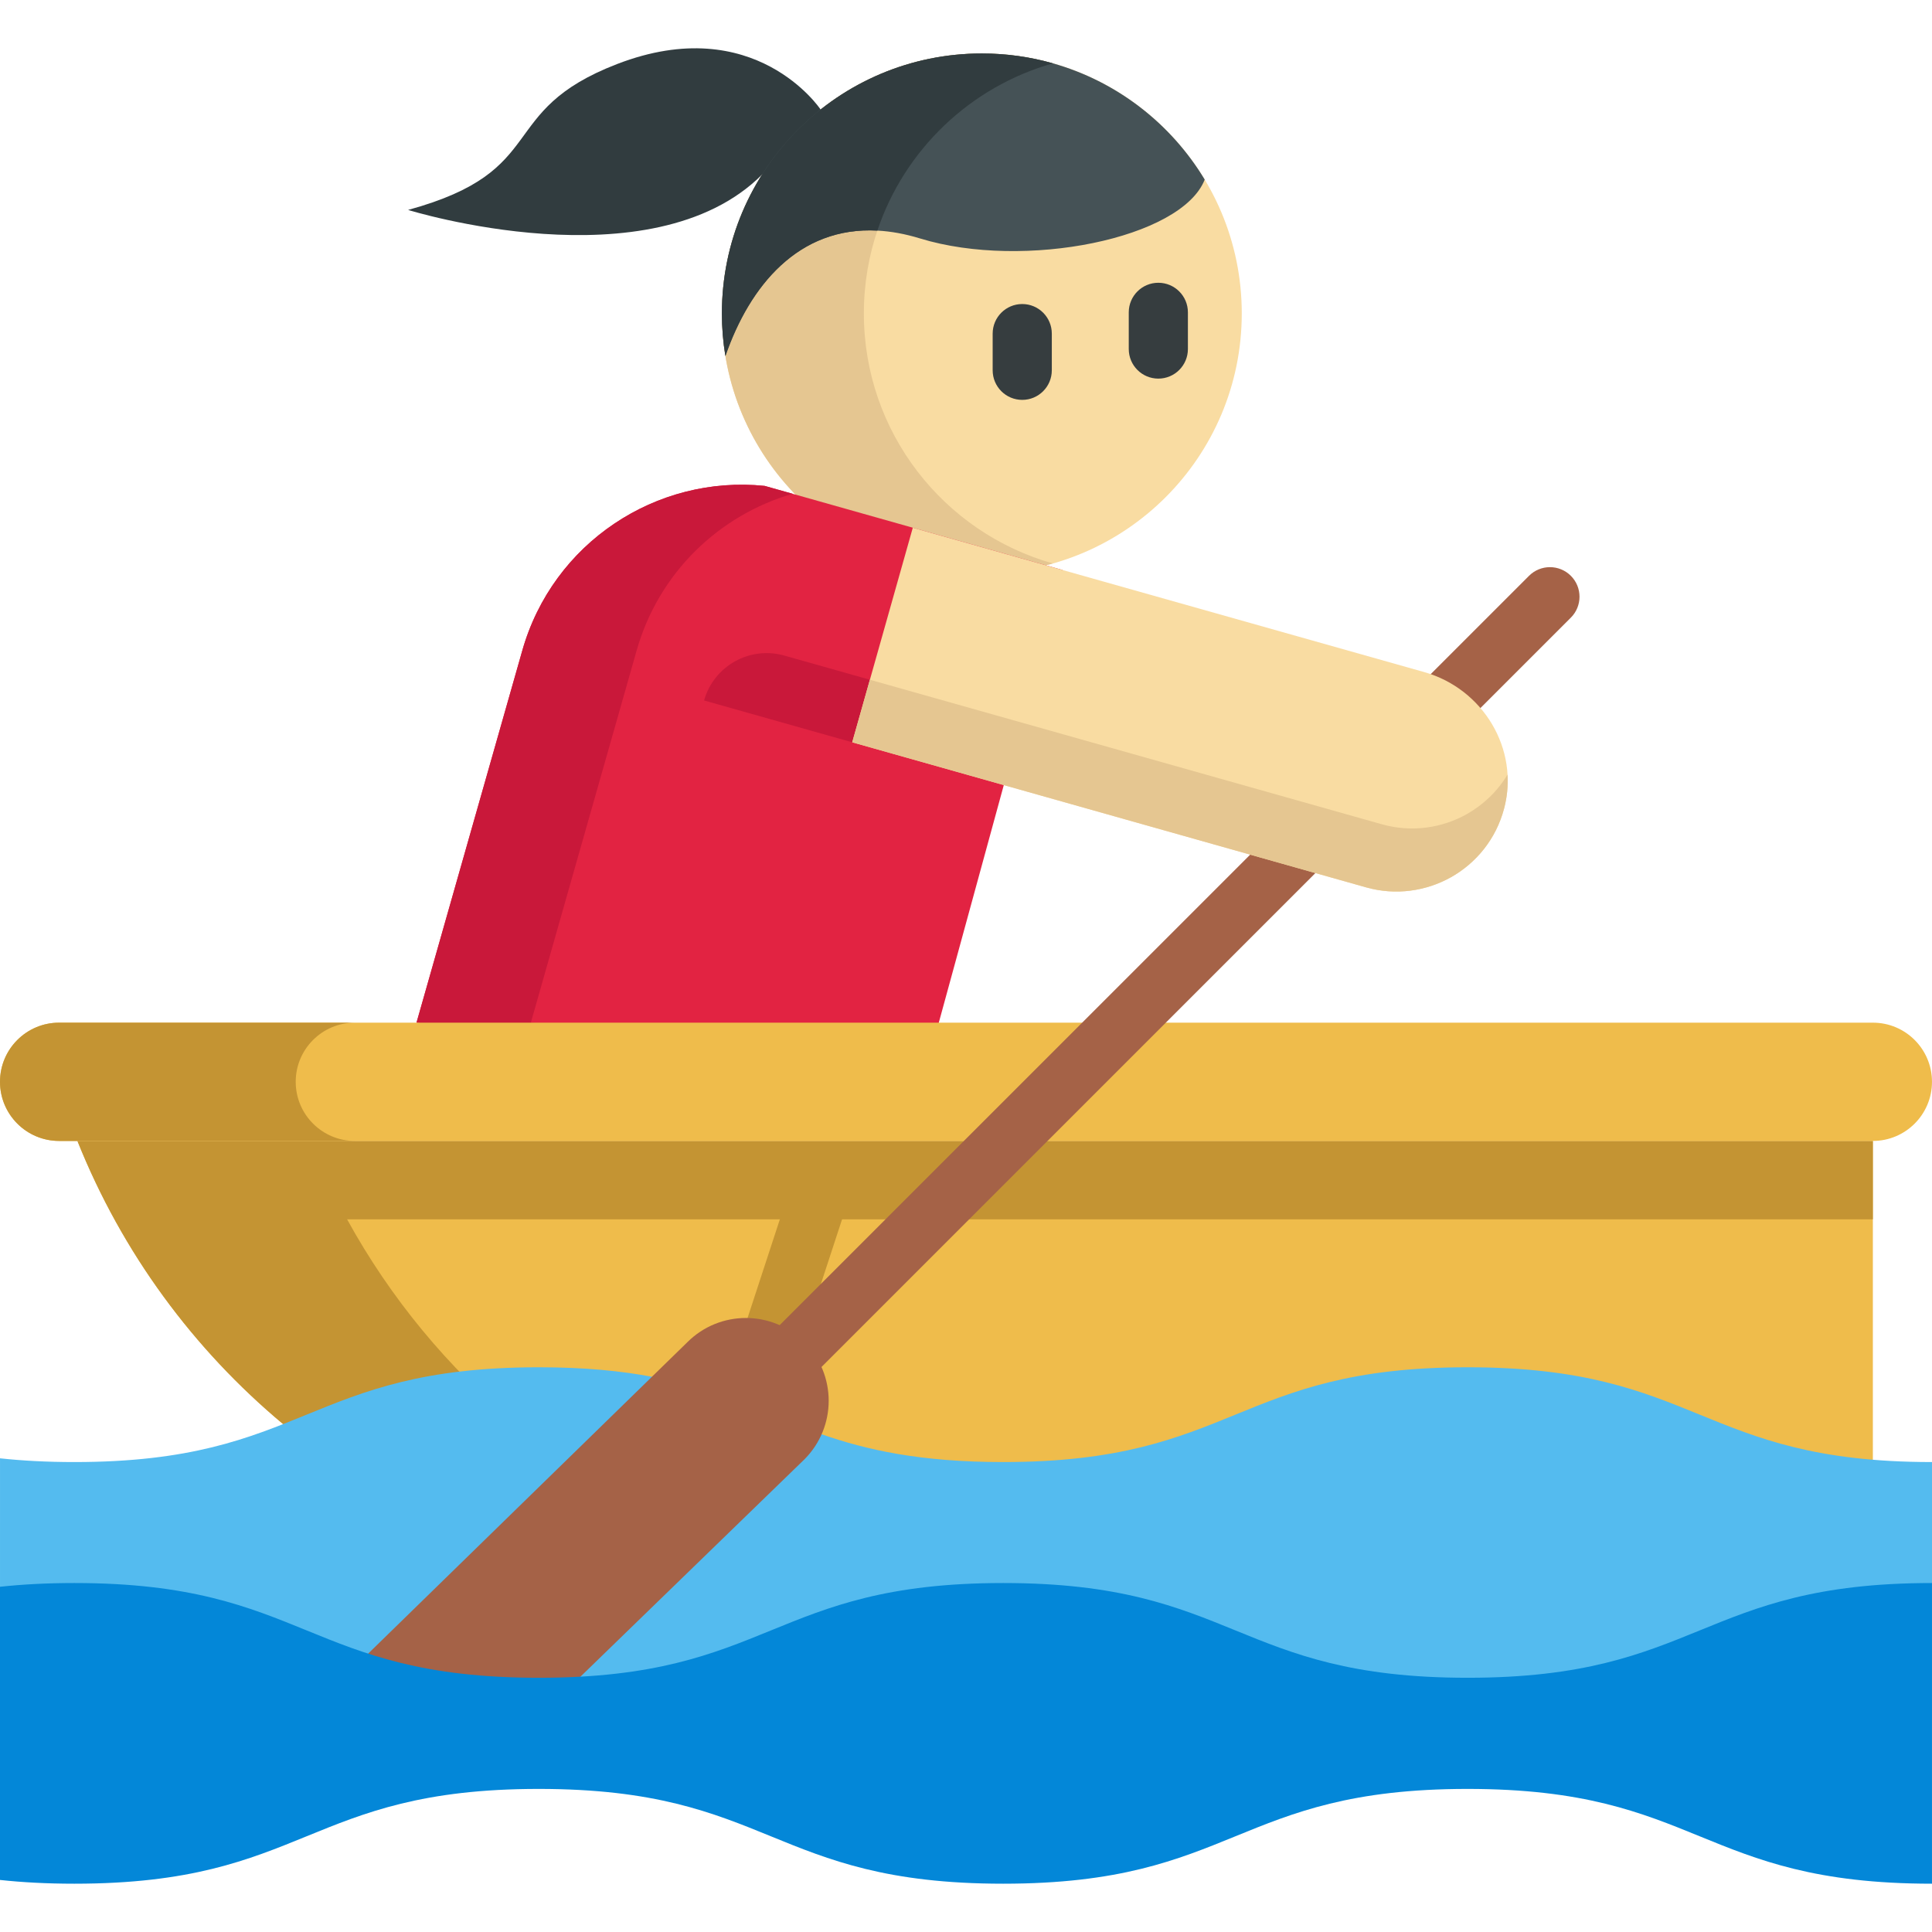 <?xml version="1.0" encoding="UTF-8"?> <svg xmlns="http://www.w3.org/2000/svg" xmlns:xlink="http://www.w3.org/1999/xlink" version="1.1" id="Capa_1" x="0px" y="0px" viewBox="0 0 512 512" style="enable-background:new 0 0 512 512;" xml:space="preserve"> <circle style="fill:#F9DCA2;" cx="260.199" cy="83.058" r="68.883"></circle> <path style="fill:#E5C691;" d="M228.932,83.056c0-31.519,21.178-58.075,50.075-66.262c-5.981-1.695-12.285-2.621-18.808-2.621 c-38.042,0-68.883,30.84-68.883,68.882c0,38.043,30.84,68.883,68.883,68.883c6.523,0,12.827-0.927,18.808-2.621 C250.109,141.131,228.932,114.576,228.932,83.056z"></path> <g> <path style="fill:#363D3F;" d="M270.903,105.972c-4.329,0-7.837-3.509-7.837-7.837v-9.727c0-4.328,3.508-7.837,7.837-7.837 s7.837,3.509,7.837,7.837v9.727C278.739,102.463,275.232,105.972,270.903,105.972z"></path> <path style="fill:#363D3F;" d="M306.97,100.337c-4.329,0-7.837-3.509-7.837-7.837v-9.727c0-4.328,3.508-7.837,7.837-7.837 c4.329,0,7.837,3.509,7.837,7.837V92.5C314.807,96.828,311.299,100.337,306.97,100.337z"></path> </g> <path style="fill:#313C3F;" d="M217.471,29.026c0,0-17.37-26.158-53.941-12.052c-32.516,12.542-17.241,28.212-55.379,38.661 c0,0,64.4,20.042,93.8-9.358"></path> <path style="fill:#455256;" d="M319.259,47.59C313.168,63.2,271.466,71.653,243.85,63.2c-4.012-1.233-7.784-1.902-11.337-2.09 c-20.866-1.118-33.813,14.576-40.27,33.228c-0.616-3.668-0.93-7.44-0.93-11.285c0-38.045,30.845-68.879,68.89-68.879 c6.468,0,12.727,0.888,18.651,2.56C295.927,21.52,310.315,32.731,319.259,47.59z"></path> <path style="fill:#313C3F;" d="M279.01,16.797c-21.87,6.186-39.309,22.894-46.498,44.314c-20.866-1.118-33.813,14.576-40.27,33.228 c-0.616-3.668-0.93-7.44-0.93-11.285c0-38.045,30.845-68.879,68.89-68.879c6.468,0,12.727,0.888,18.651,2.56 C278.906,16.765,278.958,16.786,279.01,16.797z"></path> <path style="fill:#EFBC4B;" d="M496.327,302.366v160.804L75.037,377.41c-23.709-19.78-42.652-45.369-54.522-75.044H496.327z"></path> <g> <path style="fill:#C49433;" d="M496.327,302.366H82.164c0,0,0,0,0-0.001H20.515c11.87,29.675,30.814,55.264,54.522,75.044h61.649 c-17.98-15-33.212-33.35-44.704-54.281h404.345v-20.762H496.327z"></path> <rect x="200.14" y="314.34" transform="matrix(-0.95 -0.311 0.311 -0.95 298.61 735.683)" style="fill:#C49433;" width="15.674" height="59.373"></rect> </g> <path style="fill:#54BBEF;" d="M0.003,386.468c5.83,0.627,12.319,0.993,19.707,0.993c61.534,0,61.534-25.119,123.067-25.119 c12.121,0,21.849,0.972,30.135,2.539l44.815,15.214c11.912,4.138,26.07,7.366,48.117,7.366c61.544,0,61.544-25.119,123.078-25.119 S450.456,387.46,512,387.46v68.368H0L0.003,386.468z"></path> <path style="fill:#E22342;" d="M243.891,288.921l37.718-137.86l-78.971-22.295c-28.661-2.936-56.152,15.036-64.25,43.718 l-28.014,98.533"></path> <g> <path style="fill:#C9183A;" d="M140.677,271.018l28.014-98.533c5.881-20.831,21.994-36.002,41.352-41.628l-7.403-2.09 c-28.661-2.936-56.152,15.036-64.25,43.718l-28.014,98.533l133.516,17.903l1.072-3.919L140.677,271.018z"></path> <path style="fill:#C9183A;" d="M230.527,180.134l-4.681,16.582l-39.257-11.086c2.581-9.153,12.1-14.482,21.253-11.901 L230.527,180.134z"></path> </g> <path style="fill:#EFBC4B;" d="M15.672,302.361h480.652c8.656,0,15.672-7.016,15.672-15.672l0,0c0-8.656-7.016-15.672-15.672-15.672 H15.672C7.016,271.017,0,278.033,0,286.689l0,0C0,295.345,7.016,302.361,15.672,302.361z"></path> <path style="fill:#C49433;" d="M78.367,286.689c0-8.656,7.016-15.672,15.672-15.672H15.672C7.016,271.017,0,278.033,0,286.689 c0,8.656,7.016,15.673,15.672,15.673h78.367C85.383,302.361,78.367,295.345,78.367,286.689z"></path> <g> <path style="fill:#A56247;" d="M188.925,387.8c-2.005,0-4.011-0.765-5.541-2.296c-3.061-3.06-3.061-8.023,0-11.082l221.825-221.825 c3.062-3.06,8.023-3.06,11.083,0c3.06,3.06,3.06,8.023,0,11.082L194.467,385.504C192.936,387.034,190.931,387.8,188.925,387.8z"></path> <path style="fill:#A56247;" d="M76.282,458.99L182.15,355.706c8.568-8.568,22.465-8.568,31.033,0 c4.284,4.284,6.426,9.906,6.426,15.517s-2.142,11.233-6.426,15.517l-80.309,77.924"></path> </g> <path style="fill:#0387D8;" d="M511.997,499.201c-61.544,0-61.544-25.119-123.078-25.119s-61.534,25.119-123.078,25.119 c-61.534,0-61.534-25.119-123.067-25.119S81.24,499.201,19.707,499.201c-7.387,0-13.876-0.366-19.707-0.993v-77.697 c5.83-0.627,12.33-0.993,19.717-0.993c61.534,0,61.534,25.109,123.078,25.109c61.534,0,61.534-25.109,123.067-25.109 s61.534,25.109,123.067,25.109s61.534-25.109,123.067-25.109"></path> <path style="fill:#F9DCA2;" d="M377.423,178.107c15.611,4.409,25.318,20.438,21.19,36.122c-2.121,8.098-7.387,14.493-14.137,18.275 c-6.593,3.678-14.608,4.869-22.455,2.654l-136.17-38.442l16.05-56.863L377.423,178.107z"></path> <path style="fill:#E5C691;" d="M388.656,215.786c-6.593,3.678-14.608,4.869-22.455,2.654l-135.671-38.3l-4.679,16.577l136.17,38.442 c7.847,2.215,15.861,1.024,22.455-2.654c6.75-3.783,12.016-10.177,14.137-18.275c0.79-3,1.069-6.012,0.902-8.955 C396.835,209.722,393.066,213.315,388.656,215.786z"></path> <g> </g> <g> </g> <g> </g> <g> </g> <g> </g> <g> </g> <g> </g> <g> </g> <g> </g> <g> </g> <g> </g> <g> </g> <g> </g> <g> </g> <g> </g> </svg> 